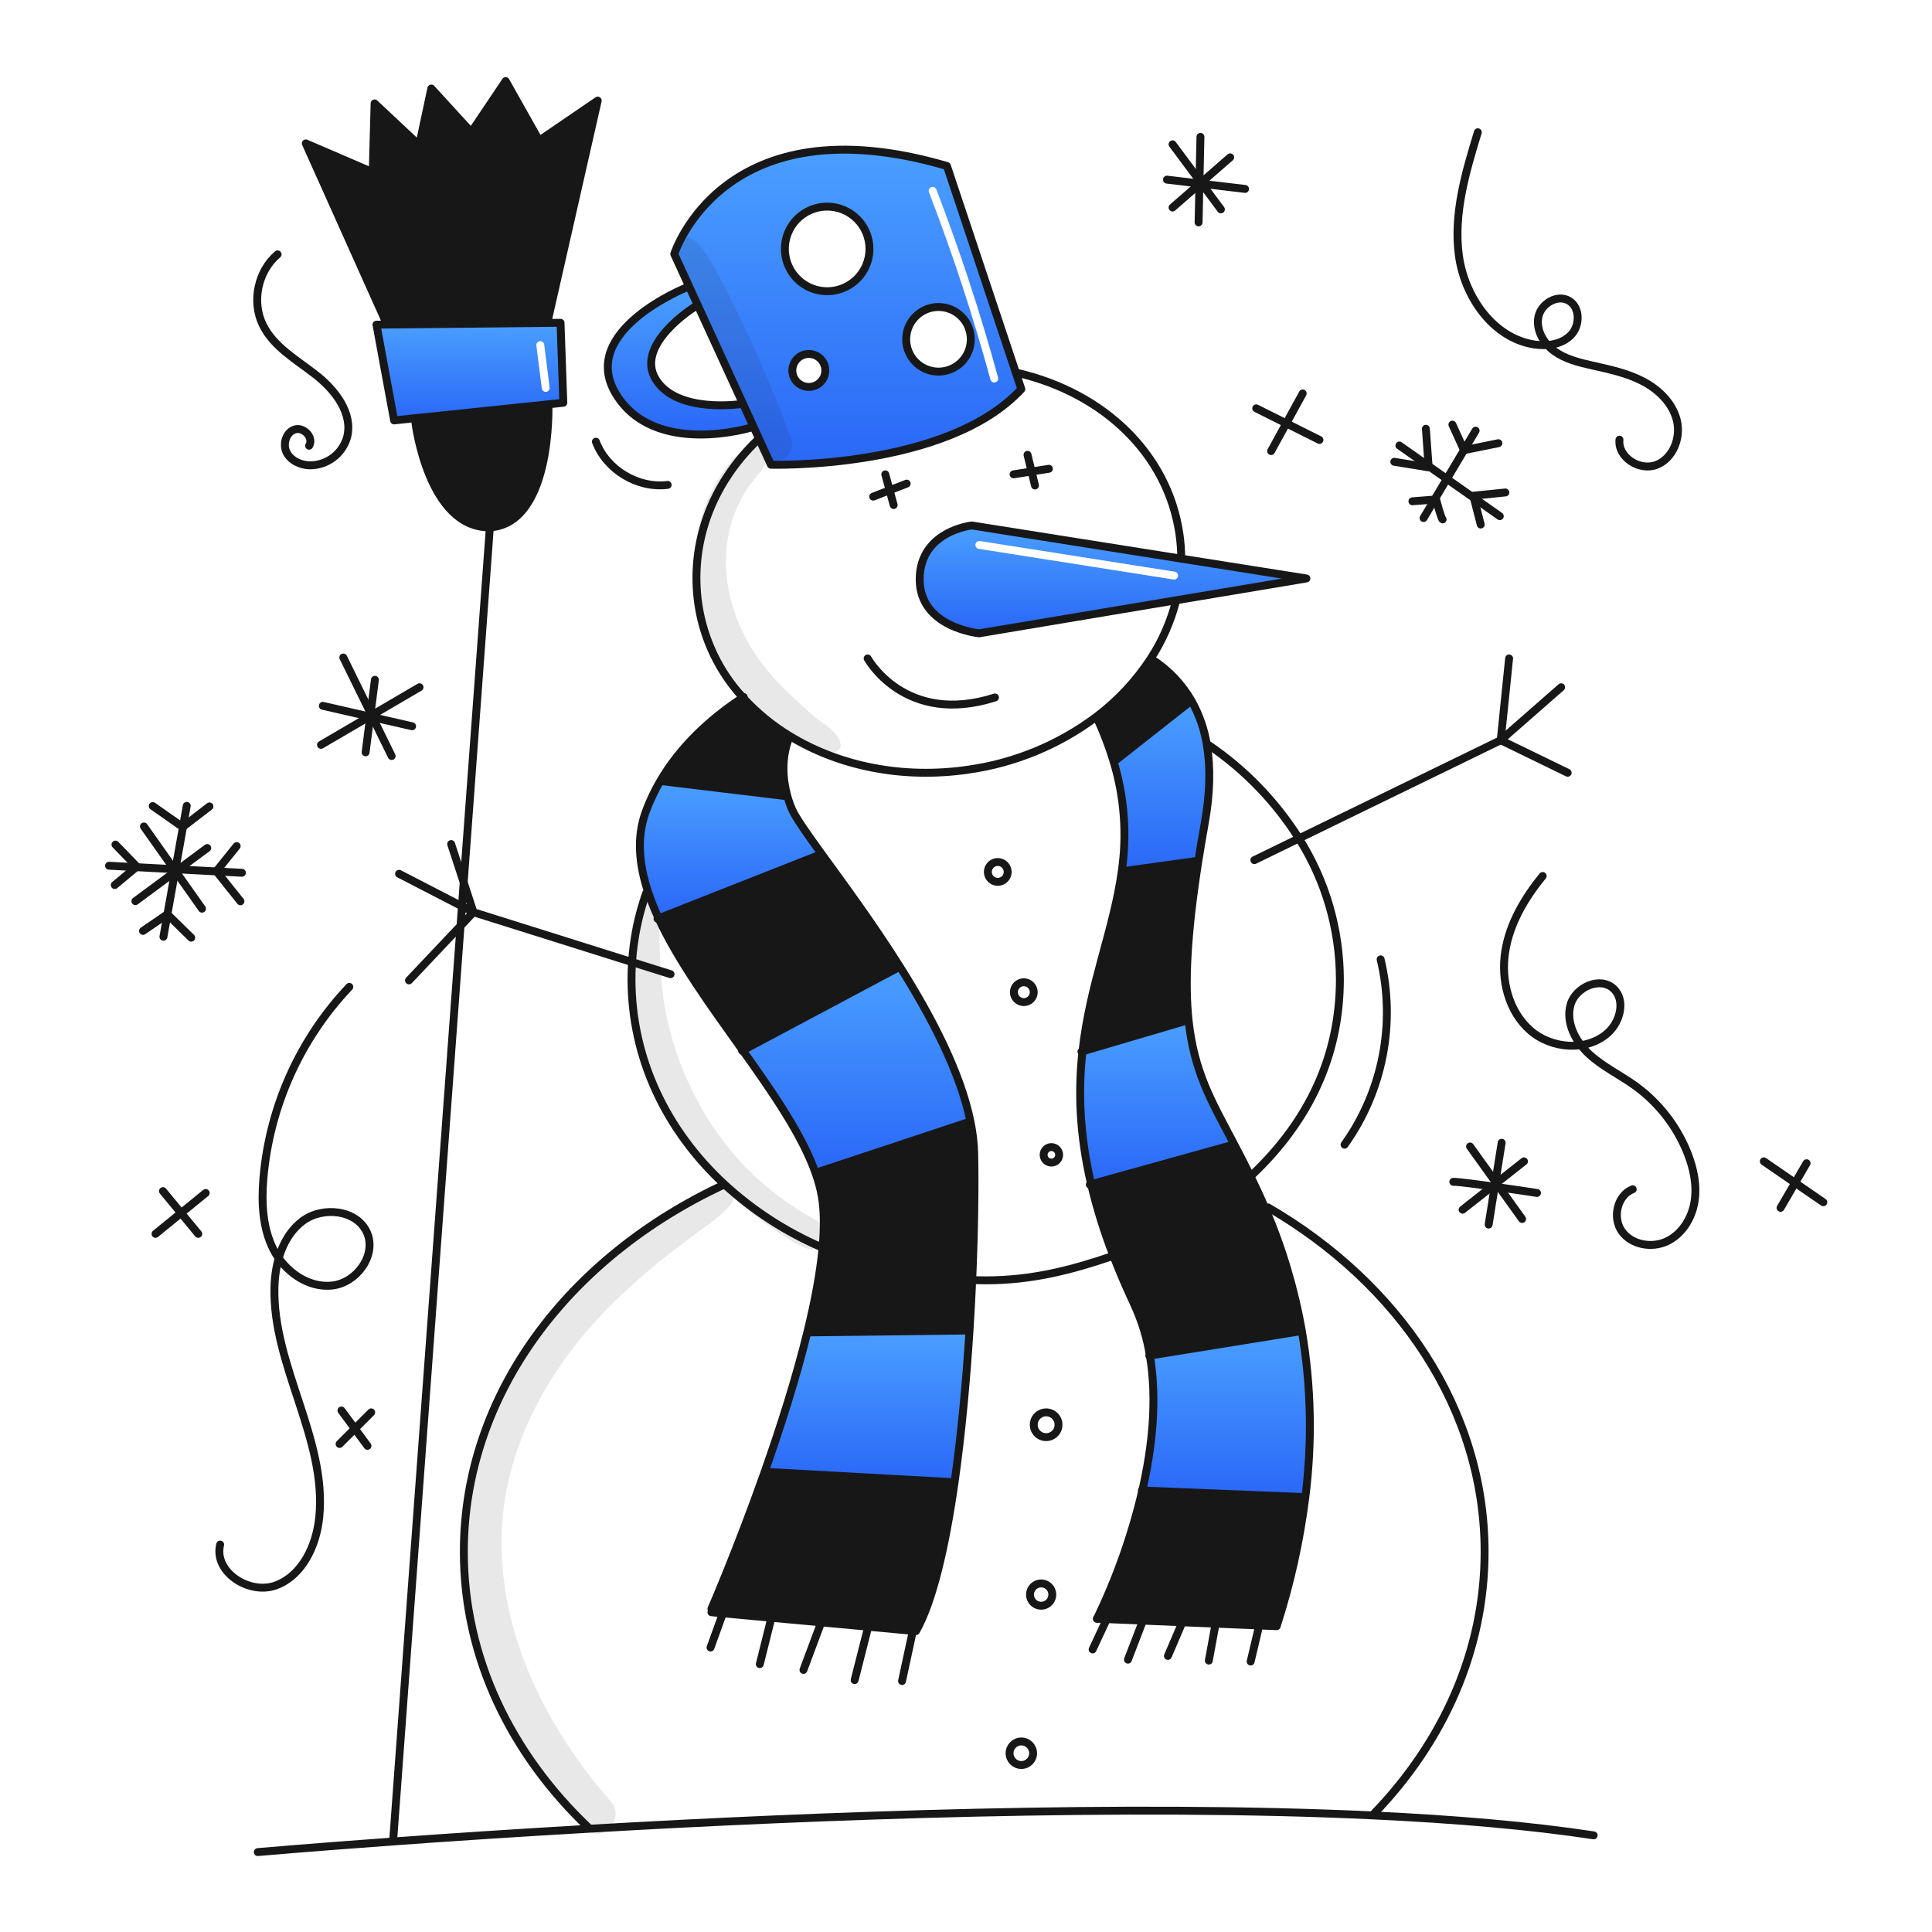 <svg width="960" height="960" viewBox="0 0 960 960" fill="none" xmlns="http://www.w3.org/2000/svg">
<g clip-path="url(#clip0_348_1263)">
<path fill-rule="evenodd" clip-rule="evenodd" d="M584.1 298.33L649.149 287.43L586.888 277.579L482.862 261.1C482.862 261.1 456.986 263.881 456.986 287.898C456.986 311.915 486.552 314.69 486.552 314.69L584.1 298.33ZM486.935 268.835C485.864 268.666 484.859 269.398 484.69 270.469C484.522 271.54 485.253 272.545 486.325 272.714L583.116 287.945C584.187 288.114 585.192 287.382 585.361 286.311C585.529 285.239 584.797 284.234 583.726 284.066L486.935 268.835Z" fill="url(#paint0_linear_348_1263)"/>
<path fill-rule="evenodd" clip-rule="evenodd" d="M279.913 200.131L278.526 160.394L273.448 160.447L272.06 160.46L192.064 161.271L187.065 161.324L195.834 208.9L206.2 207.814L272.453 200.903L279.913 200.131ZM270.415 171.245C270.278 170.17 269.296 169.408 268.22 169.544C267.144 169.681 266.383 170.663 266.519 171.739L269.212 192.998C269.348 194.074 270.331 194.835 271.407 194.699C272.482 194.563 273.244 193.58 273.108 192.504L270.415 171.245Z" fill="url(#paint1_linear_348_1263)"/>
<path fill-rule="evenodd" clip-rule="evenodd" d="M507.491 193.351L504.899 185.563L470.525 82.475C359.056 49.833 335.025 126.217 335.025 126.217L342.394 142.289L346.779 151.831L369.068 200.389L374.356 211.919L377.235 218.219L383.073 230.928C383.073 230.928 470.529 233.388 507.491 193.351ZM479.688 159.678C481.451 162.319 482.392 165.424 482.39 168.6C482.389 172.855 480.698 176.935 477.689 179.944C474.68 182.953 470.6 184.644 466.344 184.646C463.169 184.647 460.064 183.706 457.423 181.943C454.782 180.18 452.724 177.673 451.508 174.739C450.292 171.805 449.973 168.577 450.592 165.463C451.212 162.348 452.741 159.487 454.986 157.241C457.232 154.996 460.093 153.467 463.207 152.848C466.322 152.229 469.55 152.547 472.484 153.763C475.417 154.979 477.924 157.037 479.688 159.678ZM428.497 111.99C430.807 115.447 432.04 119.511 432.039 123.669C432.04 126.429 431.496 129.162 430.44 131.713C429.384 134.263 427.836 136.58 425.884 138.532C423.932 140.484 421.615 142.032 419.064 143.088C416.514 144.145 413.781 144.688 411.02 144.688C406.863 144.688 402.799 143.455 399.342 141.145C395.885 138.836 393.191 135.553 391.6 131.712C390.009 127.871 389.592 123.645 390.403 119.567C391.214 115.489 393.216 111.744 396.156 108.804C399.096 105.864 402.841 103.862 406.919 103.051C410.996 102.24 415.223 102.657 419.064 104.248C422.905 105.839 426.188 108.533 428.497 111.99ZM408.718 179.515C409.62 180.863 410.102 182.447 410.103 184.069L410.099 184.071C410.1 185.148 409.888 186.215 409.476 187.211C409.065 188.206 408.46 189.111 407.699 189.873C406.937 190.635 406.033 191.239 405.037 191.651C404.042 192.064 402.975 192.276 401.897 192.276C400.276 192.274 398.692 191.793 397.344 190.891C395.997 189.99 394.946 188.709 394.327 187.211C393.707 185.713 393.545 184.065 393.861 182.475C394.178 180.885 394.958 179.424 396.105 178.278C397.251 177.131 398.712 176.35 400.302 176.034C401.892 175.717 403.54 175.879 405.038 176.498C406.536 177.118 407.817 178.168 408.718 179.515ZM465.262 94.107C464.873 93.095 463.737 92.591 462.725 92.98C461.713 93.369 461.208 94.505 461.597 95.518C473.332 126.016 483.529 157.085 492.15 188.605C492.436 189.651 493.516 190.268 494.562 189.981C495.608 189.695 496.224 188.615 495.938 187.569C487.282 155.922 477.044 124.729 465.262 94.107Z" fill="url(#paint2_linear_348_1263)"/>
<path d="M646.885 661.352C651.539 688.684 652.117 716.555 648.6 744.057L646.846 743.834L567.609 740.615C572.451 719.515 575.121 695.748 571.365 673.576L645.458 661.6L646.885 661.352Z" fill="url(#paint3_linear_348_1263)"/>
<path d="M646.846 743.834L648.6 744.057C645.864 765.784 641.101 787.207 634.372 808.046L545.072 804.346C554.914 784.001 562.472 762.628 567.61 740.619L646.846 743.834Z" fill="#171717"/>
<path d="M646.886 661.352L645.459 661.6L571.366 673.576C569.95 664.808 567.343 656.274 563.618 648.211C559.652 639.769 556.192 631.685 553.239 623.958C548.735 612.388 545.039 600.519 542.179 588.436L611.273 569.223L612.843 567.823C615.33 572.548 618.183 577.98 621.193 584.105C623.641 589.105 626.18 594.563 628.719 600.492C637.114 620.006 643.21 640.43 646.886 661.352V661.352Z" fill="#171717"/>
<path d="M611.273 569.222L542.179 588.435C536.224 562.978 535.753 541.553 537.873 522.418L589.101 507.318L590.619 507.148C593.355 532.526 601.875 546.962 612.202 566.608C612.411 567.001 612.621 567.408 612.843 567.825L611.273 569.222Z" fill="url(#paint4_linear_348_1263)"/>
<path d="M599.741 370.476C601.521 381.287 601.324 394.009 598.654 408.929C597.45 415.657 596.372 422.035 595.421 428.065L594.178 427.865L557.688 432.944L557.4 432.904C560.065 414.687 558.689 396.108 553.369 378.483L553.539 378.431L590.487 349.331L592.162 348.389C595.977 355.244 598.544 362.722 599.741 370.476V370.476Z" fill="url(#paint5_linear_348_1263)"/>
<path d="M594.179 427.868L595.422 428.068C589.716 464.401 588.63 488.68 590.622 507.148L589.104 507.318L537.876 522.418C541.619 488.61 553.438 461.949 557.404 432.906L557.692 432.946L594.179 427.868Z" fill="#171717"/>
<path d="M592.163 348.4L590.488 349.342L553.54 378.442L553.37 378.494C551.121 371.001 548.33 363.682 545.019 356.594L544.719 356.201C555.353 348.18 564.516 338.376 571.799 327.224L572.099 327.424C580.396 332.676 587.284 339.877 592.163 348.4Z" fill="#171717"/>
<path d="M483.084 636.091C482.731 644.284 482.273 652.713 481.736 661.247L480.087 661.147L402.015 662.076L401.19 661.867C404.855 646.881 407.59 632.484 408.742 619.827C409.619 610.142 409.58 601.477 408.323 594.318C407.614 590.393 406.572 586.535 405.208 582.787L405.708 582.617L480.999 557.666L482.229 557.417C483.326 562.669 483.949 568.009 484.088 573.372C484.419 590.112 484.131 612.1 483.084 636.091Z" fill="#171717"/>
<path d="M482.233 557.417L481.003 557.666L405.703 582.612L405.203 582.782C398.554 563.961 384.223 543.216 369.066 521.934L446.824 480.523L447.124 480.323C462.889 505.351 477.234 532.772 482.233 557.417Z" fill="url(#paint6_linear_348_1263)"/>
<path d="M480.088 661.142L481.737 661.242C480.127 686.607 477.693 712.902 474.303 736.67L472.693 736.435L380.773 731.356L380.053 731.095C387.736 709.302 395.563 684.866 401.191 661.857L402.016 662.066L480.088 661.142Z" fill="url(#paint7_linear_348_1263)"/>
<path d="M472.693 736.44L474.303 736.675C469.761 768.506 463.479 795.861 455.141 810.507L353.51 801.107V799.419C353.51 799.419 366.572 769.329 380.053 731.098L380.773 731.359L472.693 736.44Z" fill="#171717"/>
<path d="M447.13 480.326L446.83 480.526L369.072 521.937C353.55 500.145 337.15 477.764 327.242 456.299L407.565 424.638L408.165 424.193C418.82 438.876 433.505 458.7 447.13 480.326Z" fill="#171717"/>
<path d="M408.166 424.19L407.566 424.635L327.241 456.3C325.309 452.138 323.605 447.874 322.136 443.526C317.425 429.456 316.273 415.936 320.867 403.384C322.836 398.018 325.285 392.84 328.183 387.914L328.563 388.136L389.999 395.527L391.137 395.227C391.769 397.591 392.574 399.905 393.546 402.151C395.34 406.272 400.771 414 408.166 424.19Z" fill="url(#paint8_linear_348_1263)"/>
<path d="M392.553 365.816L392.134 366.497C388.05 376.811 388.993 387.334 391.134 395.226L389.996 395.526L328.559 388.131L328.179 387.909C337.917 371.273 352.419 357.557 369.133 346.589C375.971 354.094 383.859 360.57 392.553 365.816V365.816Z" fill="#171717"/>
<path d="M374.36 211.923L373.221 212.447C373.221 212.447 325.187 227.224 306.091 195.812C286.995 164.4 341.191 142.843 341.191 142.843L342.391 142.293L346.776 151.835L344.876 152.699C344.876 152.699 315.323 171.179 325.793 188.43C336.263 205.681 368.293 200.746 368.293 200.746L369.065 200.393L374.36 211.923Z" fill="url(#paint9_linear_348_1263)"/>
<path d="M297.007 49.994L272.06 159.936V160.46L192.064 161.271V160.709L151.948 71.25L185.206 85.568L186.135 51.382L208.307 72.166L214.315 43.987L234.183 65.7L251.263 40.296L267.898 69.862L297.007 49.994Z" fill="#171717"/>
<path d="M272.518 201.518C272.518 201.518 274.364 260.18 243.41 262.026C212.927 262.484 206.461 210.287 206.461 210.287L206.2 207.814L272.453 200.903L272.518 201.518Z" fill="#171717"/>
<path d="M630.094 599.954C695.182 637.845 737.694 700.368 737.694 771.084C737.694 820.231 717.158 865.425 682.788 901.13" stroke="#171717" stroke-width="3.927" stroke-linecap="round" stroke-linejoin="round"/>
<path d="M292.688 908.381C253.946 871.629 230.479 823.621 230.479 771.081C230.479 692.826 282.544 624.596 359.648 588.708" stroke="#171717" stroke-width="3.927" stroke-linecap="round" stroke-linejoin="round"/>
<path d="M408.246 619.783C390.485 612.122 374.142 601.525 359.9 588.436C331.067 561.723 313.79 525.9 313.79 486.53C313.79 483.69 313.882 480.868 314.065 478.062C314.83 466.413 317.173 454.922 321.028 443.902" stroke="#171717" stroke-width="3.927" stroke-linecap="round" stroke-linejoin="round"/>
<path d="M552.4 624.271C532.231 631.117 512.834 636.195 489.785 636.195C487.547 636.195 485.309 636.157 483.085 636.091H482.849" stroke="#171717" stroke-width="3.927" stroke-linecap="round" stroke-linejoin="round"/>
<path d="M600.735 370.332C618.646 382.537 633.86 398.288 645.435 416.612C658.665 437.538 665.72 461.773 665.788 486.53C665.788 524.748 650.252 557.011 622.517 583.463" stroke="#171717" stroke-width="3.927" stroke-linecap="round" stroke-linejoin="round"/>
<path d="M584.231 299.092C581.627 309.075 577.429 318.573 571.799 327.219C564.516 338.371 555.354 348.175 544.719 356.196C526.1 370.148 504.258 379.17 481.219 382.425C448.276 387.281 416.812 380.58 392.559 365.816C383.868 360.57 375.981 354.094 369.144 346.59C357.347 333.769 349.649 317.716 347.038 300.49C342.561 270.165 353.516 240.611 376.499 218.557" stroke="#171717" stroke-width="3.927" stroke-linecap="round" stroke-linejoin="round"/>
<path d="M505.648 185.314C548.448 195.3 580.174 225.495 586.037 265.244C586.621 269.188 586.927 273.169 586.953 277.155" stroke="#171717" stroke-width="3.927" stroke-linecap="round" stroke-linejoin="round"/>
<path d="M377.238 218.218L383.076 230.927C383.076 230.927 470.532 233.387 507.494 193.35L504.902 185.562L470.532 82.478C359.059 49.837 335.032 126.22 335.032 126.22L342.401 142.292L346.786 151.834L369.075 200.392L374.363 211.922L377.238 218.218Z" stroke="#171717" stroke-width="3.927" stroke-linecap="round" stroke-linejoin="round"/>
<path d="M341.193 142.843C341.193 142.843 286.993 164.4 306.093 195.812C325.193 227.224 373.223 212.447 373.223 212.447" stroke="#171717" stroke-width="3.927" stroke-linecap="round" stroke-linejoin="round"/>
<path d="M344.884 152.7C344.884 152.7 315.331 171.18 325.801 188.431C336.271 205.682 368.301 200.747 368.301 200.747" stroke="#171717" stroke-width="3.927" stroke-linecap="round" stroke-linejoin="round"/>
<path d="M584.099 298.333L486.551 314.693C486.551 314.693 456.985 311.918 456.985 287.901C456.985 263.884 482.862 261.1 482.862 261.1L586.888 277.579L649.149 287.434L584.099 298.333Z" stroke="#171717" stroke-width="3.927" stroke-linecap="round" stroke-linejoin="round"/>
<path d="M514.274 241.241L512.585 234.291L510.57 225.993" stroke="#171717" stroke-width="3.927" stroke-linecap="round" stroke-linejoin="round"/>
<path d="M503.646 235.692L512.586 234.291L521.198 232.93" stroke="#171717" stroke-width="3.927" stroke-linecap="round" stroke-linejoin="round"/>
<path d="M444.056 250.939L442.053 243.596L439.893 235.691" stroke="#171717" stroke-width="3.927" stroke-linecap="round" stroke-linejoin="round"/>
<path d="M433.886 246.778L442.053 243.597L450.521 240.312" stroke="#171717" stroke-width="3.927" stroke-linecap="round" stroke-linejoin="round"/>
<path d="M431.124 327.166C431.124 327.166 449.592 360.882 494.407 346.566" stroke="#171717" stroke-width="3.927" stroke-linecap="round" stroke-linejoin="round"/>
<path d="M545.019 356.589C548.33 363.677 551.121 370.996 553.37 378.489C558.69 396.114 560.066 414.694 557.401 432.91C553.435 461.953 541.616 488.61 537.873 522.422C535.753 541.557 536.224 562.982 542.179 588.439C545.039 600.521 548.735 612.39 553.239 623.961C556.21 631.694 559.67 639.779 563.618 648.214C567.344 656.277 569.95 664.81 571.366 673.579C575.122 695.751 572.452 719.519 567.61 740.618C562.472 762.627 554.913 783.999 545.072 804.345" stroke="#171717" stroke-width="3.927" stroke-linecap="round" stroke-linejoin="round"/>
<path d="M353.51 801.109L455.141 810.509C463.479 795.863 469.761 768.509 474.303 736.677C477.693 712.909 480.127 686.614 481.737 661.249C482.274 652.715 482.737 644.286 483.085 636.093C484.132 612.102 484.42 590.114 484.093 573.374C483.953 568.011 483.331 562.671 482.234 557.419C477.234 532.774 462.89 505.353 447.134 480.328C433.509 458.706 418.824 438.878 408.17 424.192C400.775 413.997 395.344 406.274 393.551 402.152C392.578 399.906 391.773 397.592 391.142 395.228C388.996 387.336 388.053 376.813 392.142 366.499" stroke="#171717" stroke-width="3.927" stroke-linecap="round" stroke-linejoin="round"/>
<path d="M369.529 346.328C369.399 346.419 369.268 346.498 369.137 346.59C352.423 357.558 337.921 371.274 328.183 387.91C325.285 392.836 322.836 398.014 320.867 403.38C316.273 415.932 317.425 429.452 322.136 443.522C323.605 447.87 325.309 452.134 327.241 456.296C337.149 477.761 353.549 500.142 369.071 521.934C384.228 543.216 398.559 563.961 405.208 582.782C406.572 586.531 407.614 590.388 408.323 594.313C409.58 601.472 409.623 610.137 408.742 619.822C407.59 632.479 404.855 646.876 401.19 661.862C395.562 684.871 387.735 709.307 380.052 731.1C366.571 769.331 353.509 799.421 353.509 799.421" stroke="#171717" stroke-width="3.927" stroke-linecap="round" stroke-linejoin="round"/>
<path d="M545.071 804.342L634.371 808.042C641.1 787.204 645.863 765.783 648.599 744.057C652.116 716.555 651.538 688.684 646.884 661.352C643.209 640.429 637.113 620.005 628.717 600.491C626.178 594.562 623.639 589.104 621.191 584.104C618.181 577.979 615.328 572.547 612.841 567.822C612.619 567.403 612.409 566.998 612.2 566.605C601.873 546.959 593.353 532.523 590.617 507.145C588.628 488.677 589.717 464.398 595.417 428.065C596.373 422.031 597.451 415.652 598.65 408.929C601.32 394.009 601.517 381.287 599.737 370.476C598.539 362.725 595.973 355.249 592.158 348.396C587.281 339.872 580.395 332.67 572.099 327.415" stroke="#171717" stroke-width="3.927" stroke-linecap="round" stroke-linejoin="round"/>
<path d="M128.089 920.292C128.089 920.292 153.651 918.041 195.429 915.017C222.064 913.08 255.282 910.842 292.702 908.696C406.714 902.112 559.534 896.248 682.735 902.096C723.099 903.996 760.297 907.174 791.892 911.978" stroke="#171717" stroke-width="3.927" stroke-linecap="round" stroke-linejoin="round"/>
<path d="M333.184 484.07L314.062 478.062L235.257 453.273L230.414 438.483L224.171 419.4" stroke="#171717" stroke-width="3.927" stroke-linecap="round" stroke-linejoin="round"/>
<path d="M198.295 434.177L229.55 450.328L235.257 453.273L228.831 460.079L203.23 487.145" stroke="#171717" stroke-width="3.927" stroke-linecap="round" stroke-linejoin="round"/>
<path d="M749.865 327.166L745.703 367.806L645.433 416.612L623.288 427.397" stroke="#171717" stroke-width="3.927" stroke-linecap="round" stroke-linejoin="round"/>
<path d="M775.728 341.485L745.703 367.806L778.961 383.983" stroke="#171717" stroke-width="3.927" stroke-linecap="round" stroke-linejoin="round"/>
<path d="M380.772 731.361L472.692 736.44" stroke="#171717" stroke-width="3.927" stroke-linecap="round" stroke-linejoin="round"/>
<path d="M402.016 662.071L480.088 661.142" stroke="#171717" stroke-width="3.927" stroke-linecap="round" stroke-linejoin="round"/>
<path d="M405.707 582.612L481.004 557.666" stroke="#171717" stroke-width="3.927" stroke-linecap="round" stroke-linejoin="round"/>
<path d="M368.758 522.104L369.072 521.933L446.83 480.522" stroke="#171717" stroke-width="3.927" stroke-linecap="round" stroke-linejoin="round"/>
<path d="M326.718 456.506L327.242 456.296L407.565 424.635" stroke="#171717" stroke-width="3.927" stroke-linecap="round" stroke-linejoin="round"/>
<path d="M328.563 388.132L390 395.527" stroke="#171717" stroke-width="3.927" stroke-linecap="round" stroke-linejoin="round"/>
<path d="M553.54 378.434L590.488 349.338" stroke="#171717" stroke-width="3.927" stroke-linecap="round" stroke-linejoin="round"/>
<path d="M557.688 432.947L594.178 427.868" stroke="#171717" stroke-width="3.927" stroke-linecap="round" stroke-linejoin="round"/>
<path d="M537.362 522.562L537.872 522.418L589.1 507.314" stroke="#171717" stroke-width="3.927" stroke-linecap="round" stroke-linejoin="round"/>
<path d="M541.524 588.62L542.178 588.436L611.272 569.223" stroke="#171717" stroke-width="3.927" stroke-linecap="round" stroke-linejoin="round"/>
<path d="M571.091 673.615L571.366 673.576L645.459 661.6" stroke="#171717" stroke-width="3.927" stroke-linecap="round" stroke-linejoin="round"/>
<path d="M567.387 740.602L567.61 740.615L646.847 743.834" stroke="#171717" stroke-width="3.927" stroke-linecap="round" stroke-linejoin="round"/>
<path d="M353.052 818.661L359.06 802.038" stroke="#171717" stroke-width="3.927" stroke-linecap="round" stroke-linejoin="round"/>
<path d="M377.541 826.905L383.077 804.734" stroke="#171717" stroke-width="3.927" stroke-linecap="round" stroke-linejoin="round"/>
<path d="M399.24 829.76L408.022 806.201" stroke="#171717" stroke-width="3.927" stroke-linecap="round" stroke-linejoin="round"/>
<path d="M424.658 834.838L431.123 809.433" stroke="#171717" stroke-width="3.927" stroke-linecap="round" stroke-linejoin="round"/>
<path d="M448.218 835.296L453.296 811.737" stroke="#171717" stroke-width="3.927" stroke-linecap="round" stroke-linejoin="round"/>
<path d="M542.912 819.59L549.378 805.729" stroke="#171717" stroke-width="3.927" stroke-linecap="round" stroke-linejoin="round"/>
<path d="M560.463 824.668L567.387 806.659" stroke="#171717" stroke-width="3.927" stroke-linecap="round" stroke-linejoin="round"/>
<path d="M580.332 822.823L587.255 806.659" stroke="#171717" stroke-width="3.927" stroke-linecap="round" stroke-linejoin="round"/>
<path d="M600.657 825.139L603.89 807.575" stroke="#171717" stroke-width="3.927" stroke-linecap="round" stroke-linejoin="round"/>
<path d="M621.441 825.598L625.59 808.046" stroke="#171717" stroke-width="3.927" stroke-linecap="round" stroke-linejoin="round"/>
<path d="M206.462 210.287C206.462 210.287 212.928 262.487 243.411 262.026L230.411 438.483L229.547 450.328L228.828 460.079L195.377 914.284" stroke="#171717" stroke-width="3.927" stroke-linecap="round" stroke-linejoin="round"/>
<path d="M272.518 201.518C272.518 201.518 274.364 260.18 243.41 262.026" stroke="#171717" stroke-width="3.927" stroke-linecap="round" stroke-linejoin="round"/>
<path d="M192.064 161.271L187.065 161.324L195.834 208.9L206.2 207.814L272.453 200.903L279.913 200.131L278.526 160.394L273.448 160.447L272.06 160.46L192.064 161.271Z" stroke="#171717" stroke-width="3.927" stroke-linecap="round" stroke-linejoin="round"/>
<path d="M192.064 160.709L151.948 71.25L185.206 85.568L186.135 51.382L208.307 72.166L214.315 43.987L234.183 65.7L251.263 40.296L267.898 69.862L297.007 49.994L272.06 159.936" stroke="#171717" stroke-width="3.927" stroke-linecap="round" stroke-linejoin="round"/>
<path d="M432.04 123.669C432.043 127.827 430.812 131.892 428.504 135.351C426.196 138.809 422.914 141.506 419.073 143.098C415.232 144.691 411.005 145.109 406.927 144.3C402.848 143.49 399.102 141.489 396.161 138.55C393.22 135.61 391.217 131.865 390.405 127.787C389.593 123.709 390.008 119.482 391.599 115.64C393.19 111.799 395.884 108.515 399.341 106.205C402.798 103.895 406.863 102.662 411.021 102.662C416.594 102.662 421.938 104.875 425.88 108.814C429.821 112.753 432.037 118.097 432.04 123.669V123.669Z" stroke="#171717" stroke-width="3.927" stroke-linecap="round" stroke-linejoin="round"/>
<path d="M410.099 184.071C410.101 185.693 409.621 187.279 408.721 188.628C407.821 189.977 406.541 191.029 405.043 191.651C403.546 192.273 401.897 192.437 400.306 192.122C398.715 191.807 397.253 191.027 396.106 189.881C394.958 188.735 394.176 187.274 393.858 185.684C393.54 184.093 393.702 182.445 394.321 180.946C394.941 179.447 395.991 178.165 397.338 177.263C398.686 176.361 400.271 175.879 401.893 175.878C404.067 175.879 406.151 176.742 407.69 178.278C409.228 179.814 410.094 181.897 410.099 184.071Z" stroke="#171717" stroke-width="3.927" stroke-linecap="round" stroke-linejoin="round"/>
<path d="M482.39 168.6C482.389 171.775 481.446 174.878 479.681 177.517C477.916 180.157 475.408 182.213 472.474 183.427C469.54 184.64 466.312 184.957 463.199 184.336C460.085 183.715 457.225 182.185 454.981 179.939C452.737 177.693 451.209 174.832 450.591 171.718C449.973 168.604 450.293 165.376 451.509 162.443C452.725 159.511 454.784 157.004 457.424 155.242C460.065 153.479 463.169 152.539 466.344 152.54C468.453 152.54 470.54 152.956 472.488 153.763C474.435 154.57 476.205 155.754 477.695 157.245C479.185 158.737 480.367 160.507 481.172 162.455C481.978 164.404 482.392 166.492 482.39 168.6V168.6Z" stroke="#171717" stroke-width="3.927" stroke-linecap="round" stroke-linejoin="round"/>
<path d="M500.714 433.248C500.716 434.223 500.427 435.177 499.886 435.988C499.345 436.8 498.576 437.432 497.675 437.806C496.774 438.18 495.783 438.278 494.826 438.088C493.87 437.898 492.991 437.428 492.301 436.738C491.612 436.049 491.143 435.17 490.953 434.214C490.763 433.257 490.861 432.266 491.235 431.365C491.609 430.464 492.242 429.695 493.053 429.154C493.864 428.613 494.818 428.325 495.793 428.326C497.098 428.328 498.349 428.847 499.272 429.77C500.194 430.692 500.713 431.943 500.714 433.248V433.248Z" stroke="#171717" stroke-width="3.927" stroke-linecap="round" stroke-linejoin="round"/>
<path d="M513.659 493C513.66 493.975 513.372 494.928 512.832 495.739C512.292 496.55 511.523 497.183 510.623 497.557C509.723 497.932 508.732 498.031 507.776 497.842C506.82 497.653 505.941 497.185 505.251 496.496C504.561 495.808 504.09 494.93 503.899 493.975C503.707 493.019 503.804 492.028 504.175 491.127C504.547 490.226 505.178 489.456 505.988 488.913C506.798 488.37 507.75 488.08 508.725 488.079C510.031 488.08 511.283 488.598 512.208 489.521C513.133 490.443 513.655 491.694 513.659 493V493Z" stroke="#171717" stroke-width="3.927" stroke-linecap="round" stroke-linejoin="round"/>
<path d="M526.277 573.842C526.274 574.603 526.047 575.346 525.622 575.977C525.198 576.608 524.596 577.099 523.893 577.388C523.189 577.677 522.416 577.752 521.67 577.602C520.925 577.452 520.24 577.084 519.704 576.546C519.167 576.007 518.801 575.321 518.654 574.575C518.507 573.829 518.584 573.056 518.875 572.354C519.167 571.652 519.66 571.051 520.293 570.629C520.925 570.207 521.669 569.981 522.429 569.981C522.936 569.981 523.437 570.081 523.905 570.275C524.373 570.469 524.798 570.754 525.155 571.112C525.513 571.471 525.796 571.897 525.988 572.366C526.181 572.834 526.279 573.336 526.277 573.842V573.842Z" stroke="#171717" stroke-width="3.927" stroke-linecap="round" stroke-linejoin="round"/>
<path d="M525.975 707.959C525.974 709.177 525.612 710.367 524.935 711.379C524.258 712.391 523.296 713.179 522.171 713.645C521.046 714.111 519.808 714.232 518.614 713.994C517.42 713.757 516.323 713.17 515.461 712.309C514.6 711.448 514.014 710.352 513.776 709.157C513.538 707.963 513.659 706.725 514.125 705.6C514.59 704.475 515.379 703.513 516.391 702.836C517.403 702.158 518.593 701.796 519.81 701.795C520.62 701.794 521.422 701.952 522.171 702.262C522.919 702.571 523.599 703.025 524.172 703.598C524.745 704.17 525.199 704.85 525.508 705.599C525.818 706.347 525.976 707.149 525.975 707.959V707.959Z" stroke="#171717" stroke-width="3.927" stroke-linecap="round" stroke-linejoin="round"/>
<path d="M522.887 792.34C522.886 793.436 522.559 794.508 521.949 795.419C521.339 796.329 520.473 797.039 519.459 797.457C518.446 797.876 517.331 797.984 516.256 797.769C515.181 797.554 514.194 797.025 513.42 796.249C512.646 795.473 512.119 794.485 511.906 793.409C511.693 792.334 511.804 791.22 512.225 790.207C512.646 789.195 513.357 788.33 514.269 787.722C515.181 787.114 516.253 786.79 517.35 786.791C518.078 786.79 518.8 786.933 519.473 787.212C520.146 787.49 520.757 787.899 521.271 788.415C521.786 788.931 522.193 789.543 522.471 790.216C522.748 790.89 522.889 791.612 522.887 792.34V792.34Z" stroke="#171717" stroke-width="3.927" stroke-linecap="round" stroke-linejoin="round"/>
<path d="M507.495 877.021C510.725 877.021 513.344 874.402 513.344 871.171C513.344 867.94 510.725 865.321 507.495 865.321C504.264 865.321 501.645 867.94 501.645 871.171C501.645 874.402 504.264 877.021 507.495 877.021Z" stroke="#171717" stroke-width="3.927" stroke-linecap="round" stroke-linejoin="round"/>
<path d="M137.942 126.391C128.152 134.665 124.942 149.803 130.542 161.335C135.893 172.364 147.357 178.757 157.002 186.322C166.647 193.887 175.577 205.514 172.442 217.364C171.282 221.368 168.85 224.887 165.515 227.388C162.179 229.889 158.12 231.236 153.951 231.228C149.331 231.11 144.498 228.935 142.419 224.807C140.34 220.679 142.144 214.694 146.574 213.376C151.004 212.058 156.038 217.562 153.594 221.485" stroke="#171717" stroke-width="3.927" stroke-linecap="round" stroke-linejoin="round"/>
<path d="M331.764 240.937C316.916 242.813 301.382 233.468 296.083 219.472" stroke="#171717" stroke-width="3.927" stroke-linecap="round" stroke-linejoin="round"/>
<path d="M173.574 490.377C148.992 516.342 133.943 549.876 130.884 585.501C129.884 597.586 130.413 610.258 135.97 621.035C141.527 631.812 153.16 640.164 165.204 638.757C177.248 637.35 187.212 623.689 182.392 612.562C177.439 601.13 160.414 599.24 150.425 606.687C140.436 614.134 136.632 627.463 136.363 639.919C135.521 678.858 162.494 715.071 158.64 753.827C157.246 767.848 150.396 782.742 137.218 787.727C124.04 792.712 106.026 781.173 109.399 767.492" stroke="#171717" stroke-width="3.927" stroke-linecap="round" stroke-linejoin="round"/>
<path d="M734.323 65.718C728.261 85.618 722.128 106.27 724.901 126.884C727.674 147.498 741.976 168.112 762.546 171.193C768.975 172.156 776.188 171.093 780.679 166.393C785.17 161.693 785.218 152.773 779.631 149.451C773.9 146.043 765.816 150.831 764.443 157.356C763.07 163.881 766.965 170.617 772.367 174.525C777.769 178.433 784.439 180.082 790.943 181.552C799.595 183.507 808.41 185.333 816.281 189.424C824.152 193.515 831.111 200.279 833.224 208.895C835.337 217.511 831.341 227.845 823.059 231.023C814.777 234.201 803.806 227.301 804.705 218.476" stroke="#171717" stroke-width="3.927" stroke-linecap="round" stroke-linejoin="round"/>
<path d="M766.561 435.264C757.561 446.255 750.071 458.981 747.911 473.024C745.751 487.067 749.654 502.568 760.323 511.951C770.992 521.334 788.786 522.664 799.192 512.99C805.128 507.471 807.708 497.117 801.934 491.429C795.375 484.968 782.878 490.374 780.397 499.241C777.916 508.108 782.863 517.557 789.633 523.797C796.403 530.037 804.887 534.055 812.366 539.424C824.112 547.891 833.191 559.541 838.532 573C841.573 580.708 843.338 589.141 841.965 597.314C840.592 605.487 835.699 613.34 828.199 616.85C820.699 620.36 810.651 618.572 805.861 611.809C801.071 605.046 803.569 593.926 811.295 590.926" stroke="#171717" stroke-width="3.927" stroke-linecap="round" stroke-linejoin="round"/>
<path d="M668.1 568.785C677.49 555.606 683.948 540.569 687.04 524.685C690.133 508.801 689.787 492.439 686.027 476.7" stroke="#171717" stroke-width="3.927" stroke-linecap="round" stroke-linejoin="round"/>
<path d="M170.584 326.698L194.605 375.664" stroke="#171717" stroke-width="3.927" stroke-linecap="round" stroke-linejoin="round"/>
<path d="M159.497 370.12L208.463 341.479" stroke="#171717" stroke-width="3.927" stroke-linecap="round" stroke-linejoin="round"/>
<path d="M186.29 337.785L181.67 373.816" stroke="#171717" stroke-width="3.927" stroke-linecap="round" stroke-linejoin="round"/>
<path d="M160.421 350.719L204.768 360.882" stroke="#171717" stroke-width="3.927" stroke-linecap="round" stroke-linejoin="round"/>
<path d="M102.215 592.777L77.272 613.103" stroke="#171717" stroke-width="3.927" stroke-linecap="round" stroke-linejoin="round"/>
<path d="M80.967 591.853L98.521 613.103" stroke="#171717" stroke-width="3.927" stroke-linecap="round" stroke-linejoin="round"/>
<path d="M169.659 700.872L182.593 718.425" stroke="#171717" stroke-width="3.927" stroke-linecap="round" stroke-linejoin="round"/>
<path d="M168.735 717.501L184.441 701.795" stroke="#171717" stroke-width="3.927" stroke-linecap="round" stroke-linejoin="round"/>
<path d="M647.308 195.507L631.602 224.147" stroke="#171717" stroke-width="3.927" stroke-linecap="round" stroke-linejoin="round"/>
<path d="M624.211 202.897L655.623 218.603" stroke="#171717" stroke-width="3.927" stroke-linecap="round" stroke-linejoin="round"/>
<path d="M595.57 110.509L596.494 68.011" stroke="#171717" stroke-width="3.927" stroke-linecap="round" stroke-linejoin="round"/>
<path d="M579.864 89.26L618.667 93.879" stroke="#171717" stroke-width="3.927" stroke-linecap="round" stroke-linejoin="round"/>
<path d="M611.277 78.173L582.636 103.118" stroke="#171717" stroke-width="3.927" stroke-linecap="round" stroke-linejoin="round"/>
<path d="M582.636 71.706L606.657 104.042" stroke="#171717" stroke-width="3.927" stroke-linecap="round" stroke-linejoin="round"/>
<path d="M695.35 221.375L745.24 256.483" stroke="#171717" stroke-width="3.927" stroke-linecap="round" stroke-linejoin="round"/>
<path d="M707.36 257.407L733.229 213.984" stroke="#171717" stroke-width="3.927" stroke-linecap="round" stroke-linejoin="round"/>
<path d="M722.143 587.234C727.686 587.234 763.718 592.777 763.718 592.777" stroke="#171717" stroke-width="3.927" stroke-linecap="round" stroke-linejoin="round"/>
<path d="M739.696 608.483L746.163 567.832" stroke="#171717" stroke-width="3.927" stroke-linecap="round" stroke-linejoin="round"/>
<path d="M730.458 569.68L756.327 605.711" stroke="#171717" stroke-width="3.927" stroke-linecap="round" stroke-linejoin="round"/>
<path d="M726.762 601.092L757.251 577.071" stroke="#171717" stroke-width="3.927" stroke-linecap="round" stroke-linejoin="round"/>
<path d="M876.432 577.071L905.996 597.396" stroke="#171717" stroke-width="3.927" stroke-linecap="round" stroke-linejoin="round"/>
<path d="M884.747 600.168L897.681 577.995" stroke="#171717" stroke-width="3.927" stroke-linecap="round" stroke-linejoin="round"/>
<path d="M701.816 249.092L713.596 248.168C713.596 248.168 716.137 257.868 716.83 258.1" stroke="#171717" stroke-width="3.927" stroke-linecap="round" stroke-linejoin="round"/>
<path d="M708.516 213.061L709.901 232.231L692.81 229.459" stroke="#171717" stroke-width="3.927" stroke-linecap="round" stroke-linejoin="round"/>
<path d="M744.547 220.22L727.455 223.684L721.681 210.981" stroke="#171717" stroke-width="3.927" stroke-linecap="round" stroke-linejoin="round"/>
<path d="M735.769 260.641L732.074 246.32L748.011 244.704" stroke="#171717" stroke-width="3.927" stroke-linecap="round" stroke-linejoin="round"/>
<path d="M92.787 400.424L81.206 465.466" stroke="#171717" stroke-width="3.927" stroke-linecap="round" stroke-linejoin="round"/>
<path d="M54.183 430.173L120.223 433.679" stroke="#171717" stroke-width="3.927" stroke-linecap="round" stroke-linejoin="round"/>
<path d="M67.276 447.788L102.975 421.377" stroke="#171717" stroke-width="3.927" stroke-linecap="round" stroke-linejoin="round"/>
<path d="M71.508 410.653L100.374 451.519" stroke="#171717" stroke-width="3.927" stroke-linecap="round" stroke-linejoin="round"/>
<path d="M75.897 400.506L90.763 410.945L104.086 400.697" stroke="#171717" stroke-width="3.927" stroke-linecap="round" stroke-linejoin="round"/>
<path d="M117.604 420.414L107.538 432.913L119.475 447.853" stroke="#171717" stroke-width="3.927" stroke-linecap="round" stroke-linejoin="round"/>
<path d="M57.016 439.767L67.991 430.635L57.37 419.675" stroke="#171717" stroke-width="3.927" stroke-linecap="round" stroke-linejoin="round"/>
<path d="M71.074 462.565L83.15 454.292L95.014 465.928" stroke="#171717" stroke-width="3.927" stroke-linecap="round" stroke-linejoin="round"/>
<g opacity="0.1">
<path d="M334.729 123.681C334.529 128.081 336.881 132.775 338.77 136.69C340.808 140.913 343.01 145.071 345.154 149.24C349.154 157.026 352.995 164.892 356.678 172.84C364.26 189.22 371.096 205.91 377.184 222.911C378.684 227.069 382.851 230.126 387.446 228.737C388.129 228.505 388.795 228.224 389.438 227.896C392.518 226.434 394.448 221.696 393.272 218.475C386.805 200.774 379.605 183.363 371.672 166.241C367.718 157.736 363.579 149.322 359.253 141C357.243 137.132 355.2 133.222 352.904 129.516C350.486 125.616 347.655 120.852 343.546 118.622C342.652 118.123 341.644 117.864 340.621 117.87C339.598 117.876 338.593 118.147 337.705 118.657C336.818 119.166 336.077 119.897 335.555 120.777C335.034 121.658 334.749 122.658 334.729 123.682V123.681Z" fill="#171717"/>
</g>
<g opacity="0.1">
<path d="M374.606 220.681C367.161 223.532 361.95 230.366 357.727 236.894C353.402 243.628 350.151 250.995 348.092 258.73C343.973 274.875 344.504 291.856 349.624 307.713C354.87 323.857 363.75 338.582 375.581 350.754C381.438 356.797 388.038 362.072 395.222 366.454C400.576 369.791 409.647 376.375 415.983 373.184C416.513 372.885 416.953 372.448 417.255 371.92C417.558 371.392 417.712 370.792 417.701 370.184C417.222 364.025 409.441 359.984 405.067 356.39C399.536 351.841 394.333 346.817 389.233 341.79C378.997 331.71 370.502 319.535 365.623 305.954C360.834 292.625 359.123 278.186 362.323 264.283C363.78 257.731 366.205 251.433 369.517 245.596C372.863 239.787 378.131 235.108 381.166 229.211C383.266 225.14 379.687 218.725 374.602 220.673L374.606 220.681Z" fill="#171717"/>
</g>
<g opacity="0.1">
<path d="M319.029 449.422C313.464 455.534 313.181 467.506 312.869 475.396C312.608 484.331 313.191 493.27 314.609 502.096C317.314 520.405 323.271 538.084 332.2 554.296C340.252 568.501 350.335 581.453 362.131 592.743C368.034 598.432 374.34 603.688 381 608.469C384.38 610.911 387.854 613.214 391.423 615.377C394.935 617.504 398.799 620.255 402.923 620.825C409.341 621.712 414.438 614.894 409.49 609.544C406.611 606.43 402.49 604.744 398.914 602.561C395.799 600.66 392.754 598.65 389.781 596.531C371.683 583.561 356.857 566.551 346.481 546.851C338.558 532.078 333.064 516.127 330.208 499.609C328.896 491.6 328.137 483.51 327.937 475.396C327.801 471.269 327.578 467.209 327.647 463.072C327.719 458.749 327.901 454.28 326.023 450.323C324.818 447.783 320.845 447.423 319.029 449.423V449.422Z" fill="#171717"/>
</g>
<g opacity="0.1">
<path d="M357.416 588.437C345.274 591.837 334.328 600.966 324.416 608.513C314.415 616.035 304.82 624.084 295.674 632.627C278.016 649.307 262.174 668.257 250.787 689.79C226.463 735.763 225.817 789.076 245.509 836.9C256.32 863.156 271.94 886.763 290.518 908.162C298.28 917.102 311.263 904.052 303.511 895.169C273.076 860.295 250.352 816.935 249.228 769.847C248.128 723.698 270.689 681.682 302.547 649.502C311.712 640.312 321.434 631.696 331.658 623.702C336.679 619.746 341.801 615.902 346.945 612.102C352.677 607.874 358.718 603.957 363.213 598.384C366.725 594.029 363.606 586.699 357.421 588.434L357.416 588.437Z" fill="#171717"/>
</g>
</g>
<defs>
<linearGradient id="paint0_linear_348_1263" x1="553.068" y1="261.1" x2="553.068" y2="314.69" gradientUnits="userSpaceOnUse">
<stop stop-color="#4A9FFF"/>
<stop offset="1" stop-color="#2A67F7"/>
</linearGradient>
<linearGradient id="paint1_linear_348_1263" x1="233.489" y1="160.394" x2="233.489" y2="208.9" gradientUnits="userSpaceOnUse">
<stop stop-color="#4A9FFF"/>
<stop offset="1" stop-color="#2A67F7"/>
</linearGradient>
<linearGradient id="paint2_linear_348_1263" x1="421.258" y1="74.36" x2="421.258" y2="230.957" gradientUnits="userSpaceOnUse">
<stop stop-color="#4A9FFF"/>
<stop offset="1" stop-color="#2A67F7"/>
</linearGradient>
<linearGradient id="paint3_linear_348_1263" x1="609.238" y1="661.352" x2="609.238" y2="744.057" gradientUnits="userSpaceOnUse">
<stop stop-color="#4A9FFF"/>
<stop offset="1" stop-color="#2A67F7"/>
</linearGradient>
<linearGradient id="paint4_linear_348_1263" x1="574.783" y1="507.148" x2="574.783" y2="588.435" gradientUnits="userSpaceOnUse">
<stop stop-color="#4A9FFF"/>
<stop offset="1" stop-color="#2A67F7"/>
</linearGradient>
<linearGradient id="paint5_linear_348_1263" x1="577.135" y1="348.389" x2="577.135" y2="432.944" gradientUnits="userSpaceOnUse">
<stop stop-color="#4A9FFF"/>
<stop offset="1" stop-color="#2A67F7"/>
</linearGradient>
<linearGradient id="paint6_linear_348_1263" x1="425.65" y1="480.323" x2="425.65" y2="582.782" gradientUnits="userSpaceOnUse">
<stop stop-color="#4A9FFF"/>
<stop offset="1" stop-color="#2A67F7"/>
</linearGradient>
<linearGradient id="paint7_linear_348_1263" x1="430.895" y1="661.142" x2="430.895" y2="736.67" gradientUnits="userSpaceOnUse">
<stop stop-color="#4A9FFF"/>
<stop offset="1" stop-color="#2A67F7"/>
</linearGradient>
<linearGradient id="paint8_linear_348_1263" x1="363.06" y1="387.914" x2="363.06" y2="456.3" gradientUnits="userSpaceOnUse">
<stop stop-color="#4A9FFF"/>
<stop offset="1" stop-color="#2A67F7"/>
</linearGradient>
<linearGradient id="paint9_linear_348_1263" x1="338.187" y1="142.293" x2="338.187" y2="215.919" gradientUnits="userSpaceOnUse">
<stop stop-color="#4A9FFF"/>
<stop offset="1" stop-color="#2A67F7"/>
</linearGradient>
<clipPath id="clip0_348_1263">
<rect width="856" height="885" fill="white" transform="translate(52 38)"/>
</clipPath>
</defs>
</svg>
